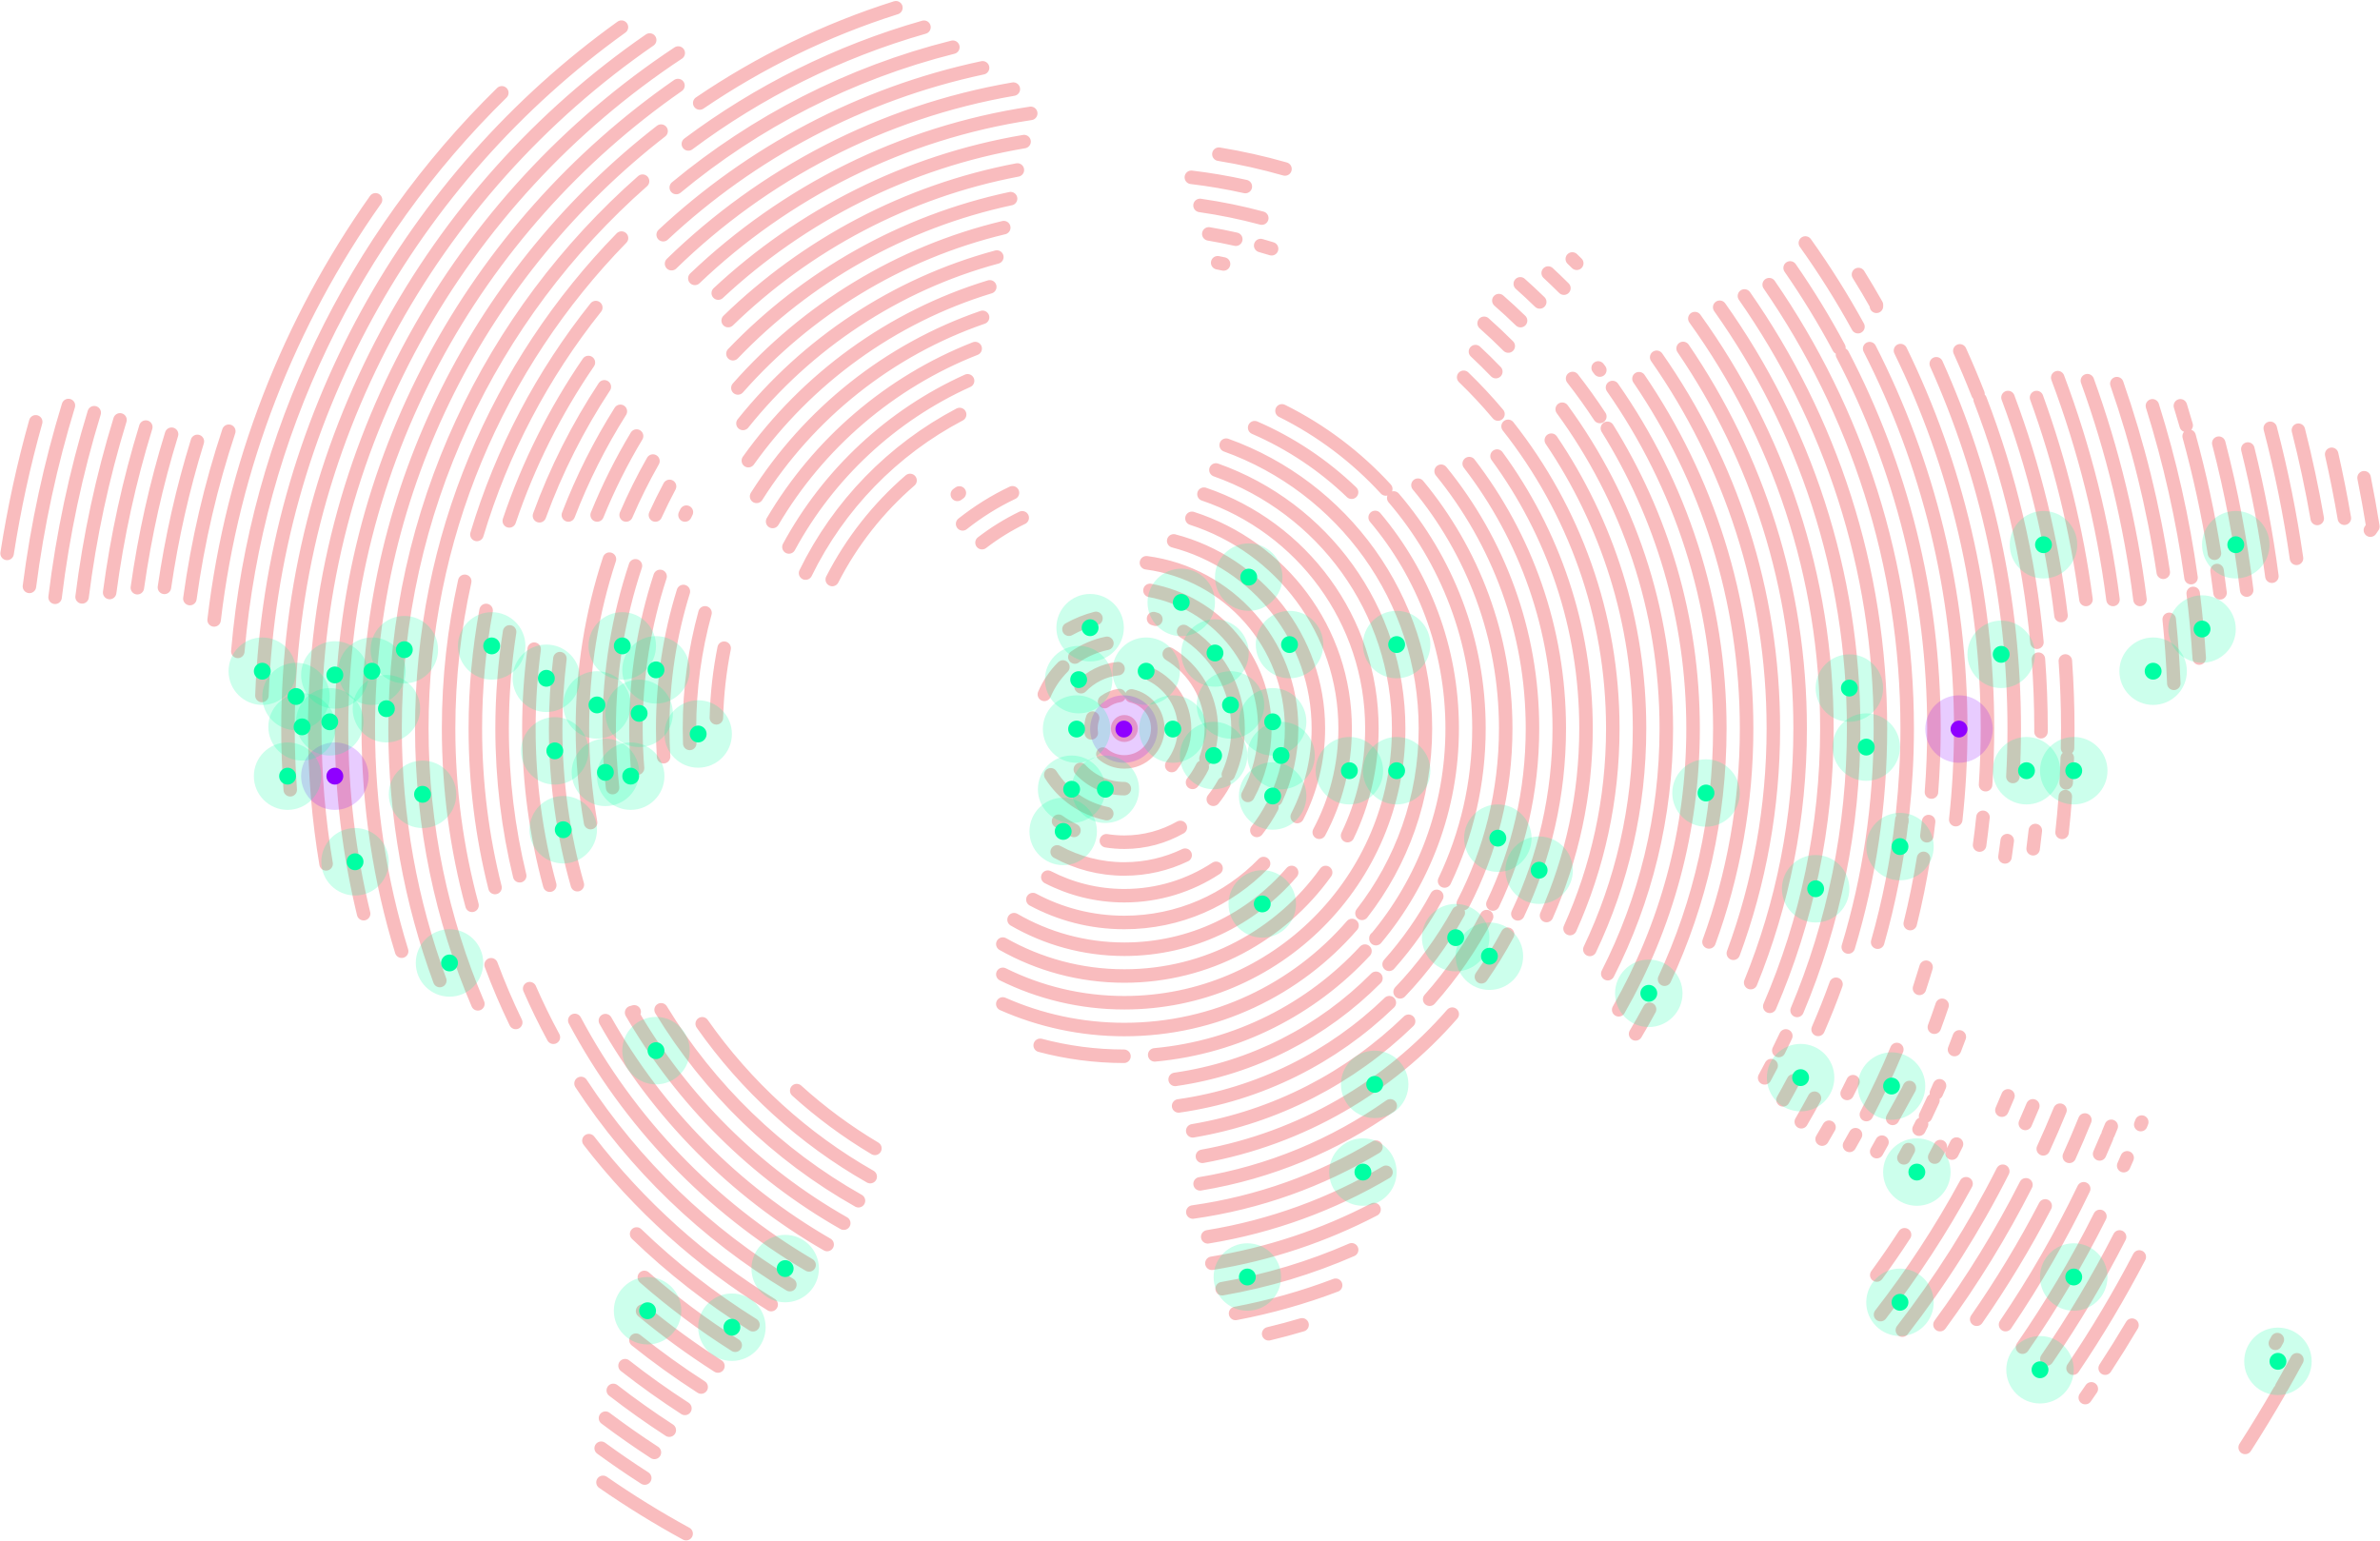 <svg width="1411" height="914" viewBox="0 0 1411 914" fill="none" xmlns="http://www.w3.org/2000/svg">
<path d="M4.211 328.162C8.338 301.611 14.018 275.558 21.174 250.144M21.174 250.124C14.018 275.558 8.338 301.591 4.211 328.142M32.656 354.175C37.221 316.581 45.054 280.004 55.858 244.722M65.007 351.344C69.473 317.697 76.688 284.907 86.436 253.233M97.479 348.275C101.804 318.634 108.362 289.731 117.013 261.725M117.013 261.745C108.362 289.731 101.804 318.654 97.479 348.295M112.568 354.932C117.272 320.787 125.046 287.598 135.631 255.705M135.651 255.705C125.066 287.598 117.292 320.767 112.588 354.932M406.782 909.413C389.779 900.144 373.334 889.958 357.487 878.975M297.508 55.038C209.922 140.81 152.115 256.841 140.993 386.247M356.41 858.743C364.842 864.882 373.433 870.803 382.244 876.444M155.285 412.42C161.424 249.107 244.067 105.389 368.43 16.088M358.962 840.923C368.39 848.019 378.058 854.796 387.965 861.235M172.069 468.312C171.191 456.312 170.733 444.213 170.733 431.994C170.733 262.662 255.628 113.183 385.174 23.723C255.648 113.163 170.733 262.642 170.733 431.974C170.733 444.193 171.191 456.312 172.069 468.292M396.775 848.019C385.373 840.624 374.31 832.75 363.586 824.458M363.606 824.478C374.33 832.77 385.393 840.624 396.795 848.039M406.064 835.142C393.845 827.229 381.985 818.777 370.563 809.827M193.317 512.245C188.932 486.152 186.6 459.342 186.6 431.994C186.6 264.655 272.253 117.349 402.077 31.457M370.563 809.807C381.985 818.777 393.845 827.209 406.064 835.122M402.097 31.437C272.273 117.349 186.62 264.655 186.62 431.974C186.62 459.322 188.952 486.132 193.337 512.225M215.583 541.786C207.031 506.584 202.487 469.807 202.487 431.974C202.487 274.024 281.402 134.551 401.938 50.712M415.692 822.465C402.317 813.853 389.42 804.565 377.041 794.658M401.918 50.712C281.382 134.551 202.467 274.044 202.467 431.974C202.467 469.807 207.031 506.584 215.563 541.786M377.021 794.658C389.4 804.565 402.297 813.853 415.672 822.465M238.127 564.031C225.27 522.291 218.353 477.94 218.353 431.974C218.353 287.917 286.325 159.747 391.931 77.742M391.911 77.742C286.306 159.747 218.333 287.917 218.333 431.974C218.333 477.94 225.27 522.271 238.107 564.031M260.751 581.433C243.589 534.849 234.22 484.518 234.22 431.994C234.22 302.688 290.99 186.676 380.948 107.442M380.948 107.422C290.99 186.657 234.22 302.668 234.22 431.974C234.22 484.498 243.589 534.849 260.751 581.413M283.316 595.247C261.927 545.115 250.087 489.92 250.087 431.974C250.087 318.813 295.236 216.217 368.47 141.169M368.45 141.169C295.216 216.237 250.067 318.833 250.067 431.974C250.067 489.92 261.907 545.115 283.296 595.247M282.757 316.9C297.588 267.346 321.747 221.819 353.221 182.371M279.847 536.822C270.798 503.394 265.954 468.252 265.954 431.974M265.954 431.974C265.954 401.994 269.283 372.772 275.522 344.687C269.283 372.792 265.954 401.994 265.954 431.974ZM353.201 182.391C321.747 221.839 297.588 267.366 282.737 316.92M293.481 526.278C285.867 496.099 281.821 464.505 281.821 431.974C281.821 408.054 284.013 384.673 288.199 361.969M468.275 761.748C418.562 731.789 376.204 690.926 344.47 642.448M301.933 308.867C313.275 275.239 329.162 243.685 348.836 214.942M348.836 214.962C329.162 243.705 313.275 275.24 301.933 308.887M344.47 642.468C376.204 690.946 418.582 731.809 468.275 761.768M288.179 361.969C284.013 384.673 281.801 408.074 281.801 431.974C281.801 464.505 285.867 496.099 293.462 526.278M308.112 519.301C301.315 491.295 297.687 462.073 297.687 431.974C297.687 412.479 299.202 393.343 302.132 374.686M302.113 374.686C299.202 393.363 297.667 412.499 297.667 431.974C297.667 462.053 301.295 491.295 308.092 519.301M490.381 737.968C435.545 706.334 390.038 660.368 358.922 605.213M336.956 305.378C345.248 283.791 355.613 263.22 367.792 243.905M313.554 431.974C313.554 464.146 317.88 495.282 325.933 524.902C317.88 495.302 313.554 464.146 313.554 431.974ZM313.554 431.974C313.554 416.027 314.631 400.32 316.684 384.932M358.922 605.193C390.038 660.348 435.565 706.314 490.381 737.948M329.421 431.974C329.421 464.106 333.906 495.182 342.298 524.603C333.926 495.162 329.421 464.086 329.421 431.974ZM329.421 431.974C329.421 417.941 330.298 404.127 331.952 390.533C330.278 404.107 329.421 417.941 329.421 431.974ZM500.228 725.29C448.023 695.61 404.489 652.415 374.45 600.429M375.985 599.991C375.447 600.15 374.968 600.29 374.45 600.449C404.489 652.435 448.003 695.63 500.228 725.31M345.288 431.974C345.288 451.01 346.962 469.668 350.132 487.787C346.962 469.648 345.288 451.01 345.288 431.974ZM345.288 431.974C345.288 396.892 350.929 363.145 361.314 331.551M363.168 467.036C361.852 455.535 361.155 443.834 361.155 431.974M361.155 431.974C361.155 398.247 366.636 365.816 376.722 335.497C366.636 365.836 361.155 398.267 361.155 431.974ZM388.563 305.378C391.194 299.618 393.984 293.977 396.955 288.415M377.978 455.495C377.36 447.741 377.021 439.887 377.021 431.974C377.021 400.48 382.064 370.181 391.353 341.796M518.686 680.939C502.102 671.072 486.574 659.591 472.342 646.694M472.342 646.714C486.574 659.591 502.102 671.072 518.686 680.959M406.941 303.684C406.662 304.242 406.383 304.8 406.104 305.378M392.888 431.974C392.888 437.595 393.068 443.156 393.406 448.698C393.087 443.176 392.888 437.595 392.888 431.974ZM392.888 431.974C392.888 403.689 397.174 376.4 405.147 350.726M408.914 440.824C408.815 437.894 408.755 434.944 408.755 431.994M408.755 431.994C408.755 408.254 411.984 385.251 417.984 363.404C411.964 385.251 408.755 408.234 408.755 431.994ZM424.701 425.635C425.06 411.542 426.635 397.749 429.306 384.354M429.326 384.374C426.655 397.769 425.08 411.562 424.721 425.655M400.921 111.19C447.983 72.18 503.756 43.337 564.891 27.989M564.911 27.989C503.776 43.337 447.983 72.16 400.941 111.19M393.167 139.176C445.233 90.539 510.255 55.636 582.512 40.208M582.532 40.208C510.275 55.636 445.233 90.539 393.187 139.176M398.15 156.358C452.568 103.336 522.633 66.32 600.771 52.845M600.751 52.845C522.613 66.32 452.568 103.356 398.131 156.358M411.944 165.049C465.505 113.94 534.434 78.798 611.077 67.217M611.077 67.237C534.414 78.798 465.505 113.96 411.944 165.069M425.818 173.8C475.152 127.774 537.683 95.721 607.13 83.961M431.698 190.105C478.003 145.136 537.164 113.342 603.143 100.784M603.163 100.784C537.184 113.342 478.023 145.136 431.718 190.105M434.529 209.759C478.182 164.192 535.131 131.462 599.137 117.787M437.459 230.031C478.322 183.706 533.018 149.86 595.09 134.97M595.09 134.99C533.018 149.88 478.322 183.706 437.459 230.051M440.489 251.081C478.382 203.779 530.786 168.637 590.984 152.411M590.964 152.411C530.786 168.657 478.362 203.799 440.469 251.081M443.658 273.147C478.302 224.609 528.414 187.872 586.798 170.092M586.798 170.112C528.414 187.872 478.322 224.609 443.658 273.166M448.542 294.335C479.577 245.28 526.719 207.407 582.532 188.171M477.604 339.823C497.258 299.598 529.371 266.569 568.938 245.778M568.918 245.778C529.371 266.569 497.238 299.578 477.584 339.823M493.411 343.63C504.893 321.166 520.62 301.232 539.536 284.887M633.741 373.111C638.724 370.321 644.086 368.148 649.747 366.693M649.747 366.673C644.086 368.128 638.724 370.321 633.741 373.091M656.245 381.463C649.289 382.879 642.85 385.709 637.229 389.616M640.917 407.217C646.598 401.337 654.252 397.39 662.843 396.493M663.581 412.42C660.351 412.918 657.401 414.174 654.87 416.027M1401.55 283.293C1403.48 292.88 1405.21 302.528 1406.77 312.235M1405.31 314.368L1406.79 312.216C1405.23 302.508 1403.48 292.86 1401.57 283.273M1382.35 269.379C1385.18 281.897 1387.69 294.535 1389.87 307.272M1389.87 307.292C1387.69 294.555 1385.18 281.917 1382.35 269.399M1362.62 255.087C1366.98 272.289 1370.71 289.751 1373.8 307.432M1345.93 253.971C1352.51 279.146 1357.73 304.88 1361.5 331.072M1332.64 266.27C1338.76 290.907 1343.54 316.063 1346.91 341.677M1346.91 341.657C1343.54 316.043 1338.76 290.887 1332.64 266.25M1316.17 351.524C1315.63 347.099 1315.02 342.693 1314.4 338.288M1312.86 328.062C1309.1 304.481 1304.07 281.319 1297.85 258.655M1303.83 390.174C1303.02 377.297 1301.82 364.52 1300.25 351.863C1301.82 364.52 1303 377.297 1303.83 390.174ZM1303.83 390.174V390.234M1254.98 227.5C1267.46 263.399 1276.74 300.794 1282.51 339.345M1286.03 367.251C1287.33 379.789 1288.23 392.446 1288.76 405.204M1282.51 339.325C1276.76 300.774 1267.46 263.379 1254.98 227.48M1237.52 225.726C1252.47 267.067 1263.05 310.501 1268.71 355.47M1207.4 235.712C1221.25 273.904 1231.18 313.99 1236.7 355.451M1236.68 355.47C1231.16 313.99 1221.25 273.924 1207.38 235.732M1190.45 235.712C1205.82 276.734 1216.53 320.029 1221.89 364.979M1224.46 391.928C1225.4 405.164 1225.9 418.499 1225.9 431.974C1225.9 435.861 1225.84 439.728 1225.76 443.595M1208.49 390.852C1209.51 404.426 1210.03 418.14 1210.03 431.974C1210.03 432.612 1210.01 433.25 1210.01 433.888M1173.93 236.908C1191.39 282.276 1202.93 330.554 1207.62 380.845M1161.89 208.065C1165.7 216.477 1169.29 224.988 1172.67 233.619M1172.67 233.599C1169.29 224.968 1165.7 216.457 1161.89 208.045M1147.92 215.699C1177.62 281.698 1194.14 354.912 1194.14 431.974C1194.14 441.522 1193.88 451.01 1193.36 460.458M1193.38 460.458C1193.88 451.03 1194.16 441.542 1194.16 431.974C1194.16 354.912 1177.64 281.698 1147.94 215.699M1175.66 484.677L1175.6 484.637C1175.05 490.159 1174.37 495.64 1173.61 501.102M1126.71 207.885C1159.74 275.558 1178.27 351.603 1178.27 431.974C1178.27 443.176 1177.88 454.279 1177.16 465.302M1112.46 181.633V180.756C1109.03 174.677 1105.48 168.697 1101.81 162.777M1173.63 501.102C1174.37 495.64 1175.05 490.159 1175.62 484.637M1177.18 465.302C1177.9 454.279 1178.29 443.176 1178.29 431.974C1178.29 351.603 1159.74 275.558 1126.73 207.885M1108.43 206.749C1142.95 274.343 1162.43 350.886 1162.43 431.994C1162.43 450.253 1161.41 468.272 1159.48 486.033M1159.48 486.013C1161.41 468.252 1162.43 450.233 1162.43 431.974C1162.43 350.866 1142.95 274.323 1108.43 206.729M1101.51 193.713C1092.08 176.53 1081.66 159.946 1070.32 144.079M1092.32 210.218C1126.95 276.555 1146.54 351.962 1146.54 431.974C1146.54 444.651 1146.04 457.229 1145.07 469.668M1143.39 487.149C1143.07 489.96 1142.73 492.79 1142.36 495.581M1140.38 508.976C1138.27 522.052 1135.64 534.949 1132.49 547.666M1061.29 158.87C1071.79 174.039 1081.46 189.826 1090.19 206.171M1090.21 206.171C1081.48 189.806 1071.81 174.019 1061.31 158.87M1145.09 469.668C1146.04 457.229 1146.56 444.651 1146.56 431.974C1146.56 351.962 1126.97 276.555 1092.34 210.218M1048.87 168.796C1100.46 243.586 1130.69 334.242 1130.69 431.974M1130.69 431.974C1130.69 448.977 1129.76 465.741 1127.96 482.265C1129.74 465.741 1130.69 448.957 1130.69 431.974ZM1127.56 487.149V485.893C1124.67 510.81 1119.85 535.148 1113.19 558.689M1113.17 558.689C1119.85 535.128 1124.67 510.81 1127.54 485.893M1034.2 175.494C1084.99 248.17 1114.81 336.574 1114.81 431.974C1114.81 477.043 1108.13 520.537 1095.75 561.559M1095.77 561.559C1108.15 520.537 1114.83 477.023 1114.83 431.974C1114.83 336.574 1085.01 248.17 1034.22 175.494M1019.53 182.191C1069.54 252.735 1098.94 338.926 1098.94 431.974C1098.94 491.255 1087 547.726 1065.41 599.153M1065.43 599.153C1087.02 547.726 1098.96 491.235 1098.96 431.974C1098.96 338.926 1069.56 252.735 1019.55 182.191M1004.82 188.909C1054.07 257.32 1083.09 341.258 1083.09 431.974C1083.09 490.498 1070.99 546.191 1049.23 596.722M1049.21 596.722C1070.99 546.191 1083.07 490.498 1083.07 431.974C1083.07 341.238 1054.05 257.32 1004.8 188.909M997.86 206.63C1041.63 270.834 1067.23 348.414 1067.23 431.994C1067.23 485.295 1056.8 536.145 1037.91 582.669M1037.89 582.649C1056.78 536.125 1067.21 485.275 1067.21 431.974C1067.21 348.414 1041.61 270.834 997.84 206.61M1051.34 431.974C1051.34 350.108 1025.77 274.223 982.172 211.852C1025.75 274.223 1051.34 350.108 1051.34 431.974ZM1051.34 431.974C1051.34 478.837 1042.95 523.726 1027.62 565.267C1042.95 523.746 1051.34 478.837 1051.34 431.974ZM971.668 224.549C1011.93 283.651 1035.47 355.052 1035.47 431.974C1035.47 476.445 1027.6 519.062 1013.19 558.53M771.937 785.588C765.399 787.522 758.801 789.296 752.124 790.89M1013.21 558.53C1027.62 519.062 1035.49 476.425 1035.49 431.974C1035.49 355.072 1011.95 283.651 971.688 224.549M752.144 790.89C758.821 789.296 765.419 787.542 771.957 785.588M1019.61 431.974C1019.61 356.746 996.066 287.04 955.98 229.772C996.066 287.06 1019.61 356.766 1019.61 431.974ZM1019.61 431.974C1019.61 485.096 1007.85 535.467 986.837 580.655M977.966 598.436C975.315 603.379 972.545 608.263 969.674 613.067M947.489 218.171C947.808 218.589 948.146 219.008 948.465 219.447M952.97 253.971C985.142 305.638 1003.76 366.613 1003.76 431.974C1003.76 492.651 987.714 549.58 959.668 598.775M932.32 224.45C938 231.725 943.382 239.24 948.465 246.974M801.339 741.117C777.1 751.702 751.366 759.516 724.536 764.18M724.536 764.16C751.346 759.516 777.08 751.682 801.339 741.097M959.648 598.775C987.714 549.58 1003.74 492.651 1003.74 431.974C1003.74 366.633 985.122 305.638 952.95 253.971M948.465 246.954C943.382 239.22 938 231.705 932.32 224.43M926.18 242.649C964.97 295.751 987.893 361.191 987.893 431.974C987.893 484.299 975.375 533.713 953.19 577.366M953.17 577.366C975.355 533.713 987.873 484.299 987.873 431.974C987.873 361.171 964.95 295.751 926.16 242.649M821.71 695.112C789.757 713.988 754.057 727.204 716.005 733.403M972.006 431.974C972.006 368.626 952.711 309.804 919.702 261.007C952.711 309.784 972.006 368.626 972.006 431.974ZM972.006 431.974C972.006 478.857 961.422 523.288 942.545 562.995C961.422 523.288 972.006 478.877 972.006 431.974ZM894.068 252.795C932.957 302.089 956.16 364.321 956.16 431.974C956.16 474.252 947.09 514.398 930.805 550.616M815.73 680.202C783.16 699.816 746.443 713.171 707.174 718.693M824.222 655.724C791.272 678.986 752.941 695.132 711.48 701.969M887.53 270.456C920.679 315.724 940.273 371.576 940.273 431.994C940.273 471.462 931.901 508.976 916.871 542.882M711.48 701.989C752.941 695.152 791.272 678.986 824.222 655.744M916.871 542.862C931.901 508.956 940.273 471.462 940.273 431.974C940.273 371.557 920.679 315.724 887.53 270.436M871.045 274.901C904.513 318.395 924.426 372.852 924.426 431.974C924.426 471.282 915.615 508.537 899.888 541.865M893.789 553.945C889.084 562.676 883.902 571.107 878.261 579.2M899.868 541.885C915.596 508.537 924.406 471.302 924.406 431.994C924.406 372.872 904.493 318.415 871.025 274.921M835.105 605.592C800.721 638.98 756.469 662.222 707.135 670.554M908.539 431.974C908.539 374.148 888.247 321.046 854.381 279.425C888.227 321.046 908.539 374.128 908.539 431.974ZM908.539 431.974C908.539 469.229 900.108 504.531 885.058 536.065C900.108 504.531 908.539 469.249 908.539 431.974ZM707.115 670.534C756.449 662.202 800.701 638.96 835.086 605.572M864.567 541.208C855.098 558.33 843.477 574.117 830.062 588.15M823.684 594.549C790.276 626.841 746.961 648.907 698.743 655.784M840.647 287.698C873.138 326.846 892.672 377.138 892.672 431.994C892.672 469.408 883.583 504.69 867.497 535.786M867.497 535.766C883.583 504.69 892.672 469.389 892.672 431.974C892.672 377.118 873.138 326.846 840.647 287.678M826.275 295.272C857.769 332.029 876.806 379.769 876.806 431.974C876.806 464.345 869.49 495.003 856.414 522.411M851.79 531.5C843.956 546.051 834.448 559.566 823.544 571.805M815.73 580.117C784.336 611.731 742.935 633.418 696.69 640.056M696.69 640.036C742.935 633.399 784.316 611.731 815.73 580.097M815.272 306.834C843.756 340.64 860.939 384.314 860.939 431.994C860.939 479.415 843.956 522.849 815.73 556.596M743.831 253.592C765.26 262.881 784.694 275.917 801.299 291.884M666.351 626.322C649.189 626.302 632.545 624.05 616.678 619.844M616.678 619.864C632.525 624.07 649.169 626.322 666.351 626.342M815.73 556.317V556.576C843.936 522.849 860.939 479.395 860.939 431.974C860.939 384.294 843.756 340.64 815.272 306.814M801.558 548.782C768.828 586.576 720.49 610.475 666.59 610.475C640.936 610.475 616.558 605.054 594.532 595.306M845.072 431.974C845.072 354.574 795.817 288.694 726.948 263.957C795.817 288.714 845.072 354.574 845.072 431.974ZM845.072 431.974C845.072 473.295 831.019 511.328 807.458 541.586M594.512 595.306C616.558 605.054 640.937 610.475 666.571 610.475C720.49 610.475 768.808 586.576 801.538 548.782M720.868 278.668C783.977 301.013 829.205 361.211 829.205 431.974C829.205 521.793 756.389 594.589 666.59 594.589C640.697 594.589 616.239 588.509 594.532 577.745M785.93 517.348C759.3 554.503 715.786 578.742 666.59 578.742C640.398 578.742 615.821 571.845 594.532 559.805M813.338 431.974C813.338 367.45 771.658 312.674 713.772 293.02C771.658 312.674 813.338 367.43 813.338 431.974ZM813.338 431.974C813.338 454.738 808.156 476.285 798.907 495.501C808.156 476.285 813.338 454.718 813.338 431.974ZM706.656 307.372C759.34 324.295 797.472 373.689 797.472 431.994C797.472 454.239 791.91 475.169 782.123 493.508M765.758 517.348C741.758 545.214 706.238 562.875 666.59 562.875C642.77 562.875 620.445 556.477 601.19 545.354M782.123 493.488C791.91 475.149 797.472 454.219 797.472 431.974C797.472 373.669 759.34 324.295 706.656 307.352M601.19 545.334C620.425 556.457 642.75 562.855 666.59 562.855C706.257 562.855 741.758 545.194 765.758 517.328M749.114 512.045C728.204 533.593 698.962 546.988 666.571 546.988C646.956 546.988 628.518 542.065 612.352 533.414M781.605 431.974C781.605 378.573 745.187 333.664 695.832 320.727C745.187 333.664 781.605 378.553 781.605 431.974ZM781.605 431.974C781.605 450.771 777.06 468.511 769.067 484.179M612.372 533.434C628.518 542.085 646.976 547.008 666.59 547.008C698.982 547.008 728.224 533.593 749.134 512.065M765.738 431.974C765.738 381.643 728.244 340.122 679.667 333.703C728.244 340.122 765.738 381.663 765.738 431.974ZM765.738 431.974C765.738 447.004 762.369 461.236 756.389 474.013C762.369 461.256 765.738 447.004 765.738 431.974ZM720.948 514.876C705.341 525.142 686.663 531.122 666.59 531.122M666.59 531.122C650.225 531.122 634.817 527.135 621.203 520.118C634.797 527.135 650.225 531.122 666.59 531.122ZM745.147 492.411C748.496 488.086 751.486 483.481 754.077 478.618M702.61 507.082C691.706 512.325 679.487 515.255 666.571 515.255C652.139 515.255 638.584 511.587 626.744 505.129M681.76 350.089C720.51 357.225 749.871 391.151 749.871 431.974C749.871 446.346 746.243 459.86 739.825 471.641M739.825 471.661C746.223 459.86 749.871 446.346 749.871 431.994C749.871 391.191 720.51 357.245 681.76 350.108M626.764 505.149C638.584 511.607 652.159 515.275 666.59 515.275C679.507 515.275 691.726 512.344 702.63 507.102M701.693 374.427C721.068 386.267 733.984 407.616 733.984 431.974C733.984 441.681 731.911 450.891 728.224 459.223M636.691 492.411C633.501 490.837 630.452 489.003 627.561 486.95M699.779 490.657C689.972 496.219 678.67 499.408 666.59 499.408C662.963 499.408 659.415 499.109 655.946 498.571M728.244 459.223C731.931 450.891 734.004 441.681 734.004 431.974C734.004 407.616 721.068 386.267 701.713 374.427M655.926 498.551C659.395 499.109 662.943 499.388 666.571 499.388C678.63 499.388 689.952 496.199 699.759 490.637M627.581 486.95C630.472 489.003 633.501 490.837 636.711 492.411M719.314 473.953C721.666 471.003 723.759 467.874 725.593 464.565M685.268 367.211C684.809 367.072 684.351 366.952 683.892 366.812M718.138 431.974C718.138 413.237 708.131 396.852 693.181 387.822C708.131 396.832 718.138 413.237 718.138 431.974ZM718.138 431.974C718.138 438.253 717.001 444.293 714.948 449.854M712.796 454.817C711.181 458.066 709.228 461.136 706.995 463.947M682.657 400.141C694.278 406.021 702.271 418.041 702.271 431.974C702.271 440.266 699.42 447.881 694.676 453.94M666.59 467.654C656.265 467.654 646.996 463.249 640.478 456.233M670.876 412.639C679.766 414.592 686.404 422.506 686.404 431.974C686.404 442.917 677.534 451.788 666.59 451.788C661.727 451.788 657.282 450.033 653.853 447.143M647.774 425.795C647.136 427.748 646.777 429.821 646.777 431.994C646.777 432.871 646.857 433.748 646.976 434.585M653.833 447.143C657.282 450.053 661.727 451.788 666.571 451.788C677.514 451.788 686.384 442.917 686.384 431.974C686.384 422.506 679.726 414.592 670.856 412.639M666.59 428.027C668.763 428.027 670.537 429.801 670.537 431.974C670.537 434.147 668.763 435.921 666.59 435.921M666.59 428.027C664.398 428.027 662.644 429.801 662.644 431.974M666.59 428.027C664.418 428.027 662.644 429.801 662.644 431.974M666.59 435.921C664.418 435.921 662.644 434.147 662.644 431.974M666.59 435.921C664.398 435.921 662.644 434.147 662.644 431.974M932.16 153.548C933.037 154.385 933.914 155.262 934.791 156.119M934.771 156.119C933.894 155.262 933.037 154.405 932.14 153.548M917.848 161.9C920.997 164.85 924.127 167.82 927.177 170.869M901.304 168.298C905.23 171.786 909.077 175.374 912.845 179.042M888.606 178.245C893.011 182.092 897.297 186.059 901.483 190.125M879.875 191.7C884.779 196.065 889.563 200.55 894.187 205.194M874.733 208.483C878.859 212.33 882.905 216.297 886.812 220.364M867.736 223.712C874.892 230.629 881.689 237.905 888.088 245.519M567.562 293.159C567.961 292.88 568.36 292.581 568.758 292.302M600.253 292.203C589.668 297.226 579.782 303.445 570.692 310.641M582.193 321.783C589.589 316.102 597.562 311.139 606.034 307.033M722.623 91.436C735.958 93.609 749.034 96.539 761.811 100.206M761.811 100.186C749.034 96.519 735.958 93.609 722.623 91.416M706.297 105.13C717.141 106.426 727.805 108.259 738.31 110.592M738.31 110.612C727.825 108.279 717.141 106.445 706.297 105.15M711.44 121.814C723.898 123.608 736.117 126.12 748.057 129.329M747.399 145.594C749.572 146.212 751.725 146.85 753.878 147.508M721.905 155.8C723.061 156.039 724.237 156.278 725.393 156.518M1159.94 678.388C1159.04 680.182 1158.16 681.976 1157.25 683.75M1150.33 679.863C1149.25 681.976 1148.12 684.049 1147.02 686.142M1147 686.142C1148.12 684.049 1149.23 681.976 1150.31 679.863M1131.41 681.677C1130.53 683.311 1129.64 684.946 1128.74 686.56M1128.74 686.58C1129.64 684.946 1130.53 683.331 1131.41 681.697M1115.76 677.271C1114.73 679.145 1113.67 681.019 1112.63 682.893M1112.61 682.873C1113.67 680.999 1114.73 679.145 1115.74 677.251M1100.06 672.826C1098.88 674.939 1097.7 677.072 1096.49 679.165M1096.49 679.185C1097.7 677.092 1098.86 674.959 1100.06 672.846M1084.35 668.401C1083.01 670.773 1081.64 673.105 1080.26 675.458M1050.04 631.864C1048.77 634.296 1047.49 636.727 1046.18 639.139M1132.03 644.84L1131.99 645.159L1131.23 646.554M1132.03 644.84C1131.77 645.418 1131.49 645.996 1131.23 646.554M1132.03 644.84C1131.77 645.418 1131.49 645.976 1131.23 646.554M1131.23 646.554L1122.06 663.179M1124.55 622.316C1119.07 635.472 1113.05 648.348 1106.5 660.906M1106.5 660.886C1113.03 648.329 1119.07 635.452 1124.55 622.296M1225.6 449.396C1225.44 454.339 1225.22 459.282 1224.94 464.186M1224.96 464.206C1225.24 459.282 1225.46 454.359 1225.62 449.415M1206.66 492.491C1206.26 496.099 1205.84 499.707 1205.36 503.295M1205.36 503.275C1205.84 499.687 1206.26 496.079 1206.66 492.471M1190 498.451C1189.6 501.68 1189.12 504.889 1188.66 508.099M1188.68 508.119C1189.14 504.909 1189.6 501.7 1190.02 498.471M1151.4 596.104C1149.93 600.469 1148.4 604.794 1146.8 609.1M1145.98 652.455C1144.55 655.584 1143.09 658.694 1141.6 661.803M1139.23 666.547C1138.73 667.564 1138.23 668.581 1137.71 669.577M1149.87 643.824C1149.25 645.259 1148.63 646.694 1148 648.109M1261.1 686.54C1260.42 688.095 1259.74 689.65 1259.06 691.205M1269.73 665.351C1269.53 665.85 1269.35 666.348 1269.15 666.846M1269.17 666.846C1269.37 666.348 1269.55 665.85 1269.75 665.351M1259.04 691.205C1259.72 689.65 1260.42 688.095 1261.08 686.54M1249.85 672.288C1250.45 670.813 1251.07 669.338 1251.67 667.863M1236.04 664.135C1233.09 671.371 1230.02 678.567 1226.81 685.683M1226.81 685.663C1230.04 678.567 1233.09 671.371 1236.04 664.116M1205.18 655.744C1203.73 659.232 1202.23 662.7 1200.72 666.169M1200.72 666.149C1202.23 662.7 1203.73 659.232 1205.18 655.724M1263.97 785.768C1258.84 794.399 1253.54 802.91 1248.06 811.282M1268.29 745.323C1256.41 768.087 1243.32 790.113 1229.02 811.282M1199.05 798.824C1216.07 774.167 1231.42 748.273 1244.95 721.284M1235.34 704.899C1221.85 732.965 1206.34 759.874 1189 785.449M1189 785.469C1206.34 759.894 1221.85 732.985 1235.34 704.919M1171.9 782.279C1186.81 760.831 1200.38 738.386 1212.5 715.065M1201.1 702.547C1186.35 731.629 1169.27 759.356 1150.15 785.469M1150.13 785.469C1169.25 759.356 1186.33 731.649 1201.08 702.547M1187.36 694.494C1170.5 727.882 1150.53 759.416 1127.82 788.718M1127.82 788.738C1150.53 759.416 1170.5 727.882 1187.36 694.514M1165.6 701.909C1150.79 729.217 1133.8 755.15 1114.87 779.529M1129.12 732.167C1123.84 740.28 1118.36 748.234 1112.67 756.047M1112.65 756.067C1118.34 748.253 1123.84 740.3 1129.1 732.187M1351.47 824.737C1344.94 836.099 1338.14 847.281 1331.06 858.284M1350.14 794.339C1349.74 795.076 1349.36 795.814 1348.96 796.532M1348.96 796.551C1349.36 795.814 1349.76 795.076 1350.14 794.359M1236.26 828.744C1237.46 827.009 1238.65 825.275 1239.85 823.541M17.447 347.716C22.171 310.92 29.985 275.08 40.569 240.456C29.985 275.08 22.191 310.92 17.447 347.716ZM48.662 353.936C53.167 317.896 60.762 282.834 71.147 248.968C60.762 282.814 53.167 317.896 48.662 353.936ZM81.432 348.494C85.838 317.318 92.655 286.9 101.724 257.479C92.655 286.9 85.838 317.298 81.432 348.494ZM126.94 367.61C137.803 275.558 171.65 190.524 222.639 118.485C171.67 190.544 137.823 275.558 126.94 367.61ZM425.638 810.006C410.051 800.06 395.141 789.176 380.948 777.416C395.141 789.156 410.071 800.04 425.638 810.006ZM435.884 797.688C416.868 785.668 398.848 772.213 382.005 757.463C398.868 772.213 416.868 785.668 435.884 797.688ZM446.409 785.548C421.532 770.02 398.41 751.961 377.42 731.709C398.41 751.961 421.532 770.04 446.409 785.548ZM305.76 606.289C300.378 595.167 295.495 583.745 291.149 572.064C295.515 583.745 300.378 595.167 305.76 606.289ZM457.193 773.589C415.512 747.994 378.895 714.965 349.135 676.374C378.895 714.965 415.512 747.974 457.193 773.589ZM328.085 615.06C323.002 605.691 318.318 596.064 314.013 586.237C318.318 596.064 323.002 605.672 328.085 615.06ZM479.677 750.067C421.054 715.543 372.796 665.272 340.763 605.074C372.815 665.272 421.054 715.543 479.677 750.067ZM319.813 305.837C329.68 278.708 342.657 253.094 358.284 229.373C342.657 253.094 329.68 278.728 319.813 305.837ZM354.018 305.378C360.616 289.113 368.45 273.465 377.4 258.555C368.45 273.446 360.616 289.093 354.018 305.378ZM371.201 305.378C375.925 294.395 381.227 283.711 387.108 273.386C381.247 283.711 375.925 294.375 371.201 305.378ZM508.959 711.995C460.92 684.906 420.555 645.817 391.931 598.775C420.555 645.817 460.94 684.886 508.959 711.995ZM515.916 697.703C476.368 675.218 442.322 644.182 416.31 607.067C442.322 644.162 476.348 675.218 515.916 697.703ZM414.835 61.078C450.296 36.959 489.385 17.803 531.145 4.587C489.405 17.803 450.296 36.959 414.835 61.078ZM408.097 85.356C449.558 54.4 496.74 30.7 547.789 16.128C496.74 30.68 449.538 54.38 408.097 85.356ZM458.05 309.226C485.338 262.961 527.597 226.563 578.147 206.689C527.577 226.543 485.338 262.961 458.05 309.226ZM467.717 324.335C491.218 281 528.494 246.197 573.642 225.805C528.474 246.197 491.218 281 467.717 324.335ZM619.15 411.742C621.761 405.622 625.508 400.121 630.153 395.496C625.528 400.121 621.761 405.622 619.15 411.742ZM1315.41 262.781C1322.79 291.146 1328.33 320.229 1331.96 349.909C1328.33 320.229 1322.79 291.126 1315.41 262.781ZM1292.65 240.636C1293.83 244.483 1295 248.35 1296.1 252.237C1294.98 248.35 1293.83 244.503 1292.65 240.636ZM1276.07 240.636C1286.39 273.525 1294.09 307.591 1298.97 342.534C1294.07 307.591 1286.37 273.525 1276.07 240.636ZM1219.94 223.932C1235.66 265.731 1246.81 309.764 1252.71 355.47C1246.81 309.784 1235.66 265.751 1219.94 223.932ZM1088.5 583.625C1085.25 592.695 1081.68 601.625 1077.87 610.396C1081.68 601.605 1085.23 592.695 1088.5 583.625ZM1058.74 614.263C1057.38 617.173 1056 620.063 1054.57 622.934C1055.98 620.063 1057.38 617.173 1058.74 614.263ZM791.85 762.107C772.794 769.343 752.961 774.964 732.509 778.831C752.981 774.964 772.814 769.343 791.85 762.107ZM814.614 717.198C784.974 732.606 752.622 743.529 718.477 749.091C752.622 743.549 784.974 732.626 814.614 717.198ZM860.979 601.346C823.345 644.501 771.559 675.019 712.855 685.663C771.559 675.019 823.325 644.521 860.979 601.346ZM881.35 543.5C872.121 561.24 860.74 577.705 847.584 592.536C860.74 577.705 872.121 561.26 881.35 543.5ZM760.037 243.626C783.339 255.207 804.169 270.974 821.571 289.95C804.169 270.974 783.319 255.207 760.037 243.626ZM809.232 563.971C777.558 598.197 733.705 620.98 684.57 625.505C733.705 621 777.539 598.197 809.232 563.971ZM656.165 482.465C642.212 479.594 630.312 471.083 622.957 459.422C630.312 471.083 642.212 479.614 656.165 482.465ZM666.59 435.961C668.783 435.961 670.577 434.167 670.577 431.974C670.577 429.781 668.783 427.987 666.59 427.987C664.398 427.987 662.604 429.781 662.604 431.974C662.604 434.187 664.378 435.961 666.59 435.961ZM716.643 138.697C722.025 139.614 727.367 140.651 732.649 141.847C727.367 140.651 722.025 139.594 716.643 138.697ZM1075.72 651.199C1073.19 655.903 1070.58 660.567 1067.9 665.172C1070.6 660.567 1073.21 655.903 1075.72 651.199ZM1063.22 640.913C1061.23 644.701 1059.17 648.468 1057.06 652.196C1059.17 648.468 1061.21 644.721 1063.22 640.913ZM1098.56 641.392C1097.43 643.744 1096.27 646.076 1095.09 648.388C1096.27 646.056 1097.43 643.744 1098.56 641.392ZM1224.44 472.359C1223.94 479.475 1223.28 486.551 1222.51 493.587C1223.28 486.551 1223.92 479.475 1224.44 472.359ZM1161.61 614.821C1160.67 617.352 1159.72 619.844 1158.74 622.356C1159.72 619.844 1160.67 617.332 1161.61 614.821ZM1141.9 573.519C1140.64 577.725 1139.35 581.911 1137.97 586.077C1139.33 581.911 1140.64 577.725 1141.9 573.519ZM1248.98 674.441C1247.6 677.73 1246.21 680.979 1244.77 684.248C1246.19 680.999 1247.6 677.73 1248.98 674.441ZM1221.29 658.295C1218.14 666.029 1214.83 673.683 1211.36 681.238C1214.83 673.663 1218.12 666.009 1221.29 658.295ZM1190.45 649.804C1189.28 652.654 1188.06 655.485 1186.83 658.295C1188.06 655.465 1189.28 652.654 1190.45 649.804ZM1256.61 733.463C1243.76 758.559 1229.32 782.718 1213.5 805.84C1229.32 782.718 1243.78 758.579 1256.61 733.463ZM1361.74 806.299C1358.79 811.78 1355.76 817.222 1352.67 822.624C1355.76 817.222 1358.77 811.78 1361.74 806.299Z" stroke="#F9BCBE" stroke-width="8" stroke-miterlimit="10" stroke-linecap="round" stroke-linejoin="round"/>
<circle opacity="0.2" cx="1211.5" cy="323" r="20" fill="#00FFA3"/>
<circle cx="1211.5" cy="323" r="5" fill="#00FFA3"/>
<circle opacity="0.2" cx="679.5" cy="398" r="20" fill="#00FFA3"/>
<circle cx="679.5" cy="398" r="5" fill="#00FFA3"/>
<circle opacity="0.2" cx="639.5" cy="403" r="20" fill="#00FFA3"/>
<circle cx="639.5" cy="403" r="5" fill="#00FFA3"/>
<circle opacity="0.2" cx="1276.5" cy="398" r="20" fill="#00FFA3"/>
<circle cx="1276.5" cy="398" r="5" fill="#00FFA3"/>
<circle opacity="0.2" cx="1305.5" cy="373" r="20" fill="#00FFA3"/>
<circle cx="1305.5" cy="373" r="5" fill="#00FFA3"/>
<circle opacity="0.2" cx="977.5" cy="589" r="20" fill="#00FFA3"/>
<circle cx="977.5" cy="589" r="5" fill="#00FFA3"/>
<circle opacity="0.2" cx="1067.5" cy="639" r="20" fill="#00FFA3"/>
<circle cx="1067.5" cy="639" r="5" fill="#00FFA3"/>
<circle opacity="0.2" cx="1136.42" cy="695" r="20" fill="#00FFA3"/>
<circle cx="1136.42" cy="695" r="5" fill="#00FFA3"/>
<circle opacity="0.2" cx="1121.42" cy="644" r="20" fill="#00FFA3"/>
<circle cx="1121.42" cy="644" r="5" fill="#00FFA3"/>
<circle opacity="0.2" cx="1126.42" cy="772.226" r="20" fill="#00FFA3"/>
<circle cx="1126.42" cy="772.226" r="5" fill="#00FFA3"/>
<circle opacity="0.2" cx="1209.44" cy="812.226" r="20" fill="#00FFA3"/>
<circle cx="1209.44" cy="812.226" r="5" fill="#00FFA3"/>
<circle opacity="0.2" cx="1350.5" cy="807.226" r="20" fill="#00FFA3"/>
<circle cx="1350.5" cy="807.226" r="5" fill="#00FFA3"/>
<circle opacity="0.2" cx="1229.44" cy="757.226" r="20" fill="#00FFA3"/>
<circle cx="1229.44" cy="757.226" r="5" fill="#00FFA3"/>
<circle opacity="0.2" cx="739.499" cy="757.226" r="20" fill="#00FFA3"/>
<circle cx="739.499" cy="757.226" r="5" fill="#00FFA3"/>
<circle opacity="0.2" cx="808.008" cy="695" r="20" fill="#00FFA3"/>
<circle cx="808.008" cy="695" r="5" fill="#00FFA3"/>
<circle opacity="0.2" cx="465.5" cy="752.226" r="20" fill="#00FFA3"/>
<circle cx="465.5" cy="752.226" r="5" fill="#00FFA3"/>
<circle opacity="0.2" cx="198.518" cy="460.231" r="20" fill="#8F00FF"/>
<circle cx="198.518" cy="460.231" r="5" fill="#8F00FF"/>
<circle opacity="0.2" cx="170.497" cy="460.231" r="20" fill="#00FFA3"/>
<circle cx="170.497" cy="460.231" r="5" fill="#00FFA3"/>
<circle opacity="0.2" cx="666.284" cy="432.304" r="20" fill="#8F00FF"/>
<circle cx="666.284" cy="432.304" r="5" fill="#8F00FF"/>
<circle opacity="0.2" cx="1161.42" cy="432.304" r="20" fill="#8F00FF"/>
<circle cx="1161.42" cy="432.304" r="5" fill="#8F00FF"/>
<circle opacity="0.2" cx="638.263" cy="432.304" r="20" fill="#00FFA3"/>
<circle cx="638.263" cy="432.304" r="5" fill="#00FFA3"/>
<circle opacity="0.2" cx="695.322" cy="432.304" r="20" fill="#00FFA3"/>
<circle cx="695.322" cy="432.304" r="5" fill="#00FFA3"/>
<circle opacity="0.2" cx="373.917" cy="460.231" r="20" fill="#00FFA3"/>
<circle cx="373.917" cy="460.231" r="5" fill="#00FFA3"/>
<circle opacity="0.2" cx="413.917" cy="435.231" r="20" fill="#00FFA3"/>
<circle cx="413.917" cy="435.231" r="5" fill="#00FFA3"/>
<circle opacity="0.2" cx="388.917" cy="397.208" r="20" fill="#00FFA3"/>
<circle cx="388.917" cy="397.208" r="5" fill="#00FFA3"/>
<circle opacity="0.2" cx="353.917" cy="418" r="20" fill="#00FFA3"/>
<circle cx="353.917" cy="418" r="5" fill="#00FFA3"/>
<circle opacity="0.2" cx="378.917" cy="423" r="20" fill="#00FFA3"/>
<circle cx="378.917" cy="423" r="5" fill="#00FFA3"/>
<circle opacity="0.2" cx="368.917" cy="383" r="20" fill="#00FFA3"/>
<circle cx="368.917" cy="383" r="5" fill="#00FFA3"/>
<circle opacity="0.2" cx="323.917" cy="402.208" r="20" fill="#00FFA3"/>
<circle cx="323.917" cy="402.208" r="5" fill="#00FFA3"/>
<circle opacity="0.2" cx="291.5" cy="383" r="20" fill="#00FFA3"/>
<circle cx="291.5" cy="383" r="5" fill="#00FFA3"/>
<circle opacity="0.2" cx="358.917" cy="458" r="20" fill="#00FFA3"/>
<circle cx="358.917" cy="458" r="5" fill="#00FFA3"/>
<circle opacity="0.2" cx="328.917" cy="445.231" r="20" fill="#00FFA3"/>
<circle cx="328.917" cy="445.231" r="5" fill="#00FFA3"/>
<circle opacity="0.2" cx="333.917" cy="492" r="20" fill="#00FFA3"/>
<circle cx="333.917" cy="492" r="5" fill="#00FFA3"/>
<circle opacity="0.2" cx="388.917" cy="623" r="20" fill="#00FFA3"/>
<circle cx="388.917" cy="623" r="5" fill="#00FFA3"/>
<circle opacity="0.2" cx="383.917" cy="777.226" r="20" fill="#00FFA3"/>
<circle cx="383.917" cy="777.226" r="5" fill="#00FFA3"/>
<circle opacity="0.2" cx="433.917" cy="787" r="20" fill="#00FFA3"/>
<circle cx="433.917" cy="787" r="5" fill="#00FFA3"/>
<circle opacity="0.2" cx="266.5" cy="571" r="20" fill="#00FFA3"/>
<circle cx="266.5" cy="571" r="5" fill="#00FFA3"/>
<circle opacity="0.2" cx="210.497" cy="511" r="20" fill="#00FFA3"/>
<circle cx="210.497" cy="511" r="5" fill="#00FFA3"/>
<circle opacity="0.2" cx="250.497" cy="471" r="20" fill="#00FFA3"/>
<circle cx="250.497" cy="471" r="5" fill="#00FFA3"/>
<circle opacity="0.2" cx="229.083" cy="420.231" r="20" fill="#00FFA3"/>
<circle cx="229.083" cy="420.231" r="5" fill="#00FFA3"/>
<circle opacity="0.2" cx="175.497" cy="413" r="20" fill="#00FFA3"/>
<circle cx="175.497" cy="413" r="5" fill="#00FFA3"/>
<circle opacity="0.2" cx="179.083" cy="431" r="20" fill="#00FFA3"/>
<circle cx="179.083" cy="431" r="5" fill="#00FFA3"/>
<circle opacity="0.2" cx="195.497" cy="428" r="20" fill="#00FFA3"/>
<circle cx="195.497" cy="428" r="5" fill="#00FFA3"/>
<circle opacity="0.2" cx="155.497" cy="398" r="20" fill="#00FFA3"/>
<circle cx="155.497" cy="398" r="5" fill="#00FFA3"/>
<circle opacity="0.2" cx="198.518" cy="400.231" r="20" fill="#00FFA3"/>
<circle cx="198.518" cy="400.231" r="5" fill="#00FFA3"/>
<circle opacity="0.2" cx="239.707" cy="385.231" r="20" fill="#00FFA3"/>
<circle cx="239.707" cy="385.231" r="5" fill="#00FFA3"/>
<circle opacity="0.2" cx="220.497" cy="398" r="20" fill="#00FFA3"/>
<circle cx="220.497" cy="398" r="5" fill="#00FFA3"/>
<circle opacity="0.2" cx="1229.44" cy="457" r="20" fill="#00FFA3"/>
<circle cx="1229.44" cy="457" r="5" fill="#00FFA3"/>
<circle opacity="0.2" cx="1201.42" cy="457" r="20" fill="#00FFA3"/>
<circle cx="1201.42" cy="457" r="5" fill="#00FFA3"/>
<circle opacity="0.2" cx="1106.42" cy="443" r="20" fill="#00FFA3"/>
<circle cx="1106.42" cy="443" r="5" fill="#00FFA3"/>
<circle opacity="0.2" cx="1096.42" cy="408" r="20" fill="#00FFA3"/>
<circle cx="1096.42" cy="408" r="5" fill="#00FFA3"/>
<circle opacity="0.2" cx="1186.42" cy="388" r="20" fill="#00FFA3"/>
<circle cx="1186.42" cy="388" r="5" fill="#00FFA3"/>
<circle opacity="0.2" cx="1011.42" cy="470.231" r="20" fill="#00FFA3"/>
<circle cx="1011.42" cy="470.231" r="5" fill="#00FFA3"/>
<circle opacity="0.2" cx="1126.42" cy="502" r="20" fill="#00FFA3"/>
<circle cx="1126.42" cy="502" r="5" fill="#00FFA3"/>
<circle opacity="0.2" cx="1076.42" cy="527" r="20" fill="#00FFA3"/>
<circle cx="1076.42" cy="527" r="5" fill="#00FFA3"/>
<circle opacity="0.2" cx="828.008" cy="457" r="20" fill="#00FFA3"/>
<circle cx="828.008" cy="457" r="5" fill="#00FFA3"/>
<circle opacity="0.2" cx="799.988" cy="457" r="20" fill="#00FFA3"/>
<circle cx="799.988" cy="457" r="5" fill="#00FFA3"/>
<circle opacity="0.2" cx="700.321" cy="357.208" r="20" fill="#00FFA3"/>
<circle cx="700.321" cy="357.208" r="5" fill="#00FFA3"/>
<circle opacity="0.2" cx="748.342" cy="536" r="20" fill="#00FFA3"/>
<circle cx="748.342" cy="536" r="5" fill="#00FFA3"/>
<circle opacity="0.2" cx="814.988" cy="643" r="20" fill="#00FFA3"/>
<circle cx="814.988" cy="643" r="5" fill="#00FFA3"/>
<circle opacity="0.2" cx="883.008" cy="567" r="20" fill="#00FFA3"/>
<circle cx="883.008" cy="567" r="5" fill="#00FFA3"/>
<circle opacity="0.2" cx="863.008" cy="556" r="20" fill="#00FFA3"/>
<circle cx="863.008" cy="556" r="5" fill="#00FFA3"/>
<circle opacity="0.2" cx="912.499" cy="516" r="20" fill="#00FFA3"/>
<circle cx="912.499" cy="516" r="5" fill="#00FFA3"/>
<circle opacity="0.2" cx="888.008" cy="497" r="20" fill="#00FFA3"/>
<circle cx="888.008" cy="497" r="5" fill="#00FFA3"/>
<circle opacity="0.2" cx="759.499" cy="448" r="20" fill="#00FFA3"/>
<circle cx="759.499" cy="448" r="5" fill="#00FFA3"/>
<circle opacity="0.2" cx="754.499" cy="472" r="20" fill="#00FFA3"/>
<circle cx="754.499" cy="472" r="5" fill="#00FFA3"/>
<circle opacity="0.2" cx="719.499" cy="448" r="20" fill="#00FFA3"/>
<circle cx="719.499" cy="448" r="5" fill="#00FFA3"/>
<circle opacity="0.2" cx="729.499" cy="418" r="20" fill="#00FFA3"/>
<circle cx="729.499" cy="418" r="5" fill="#00FFA3"/>
<circle opacity="0.2" cx="764.499" cy="382.208" r="20" fill="#00FFA3"/>
<circle cx="764.499" cy="382.208" r="5" fill="#00FFA3"/>
<circle opacity="0.2" cx="740.321" cy="342.208" r="20" fill="#00FFA3"/>
<circle cx="740.321" cy="342.208" r="5" fill="#00FFA3"/>
<circle opacity="0.2" cx="655.321" cy="468" r="20" fill="#00FFA3"/>
<circle cx="655.321" cy="468" r="5" fill="#00FFA3"/>
<circle opacity="0.2" cx="635.321" cy="468" r="20" fill="#00FFA3"/>
<circle cx="635.321" cy="468" r="5" fill="#00FFA3"/>
<circle opacity="0.2" cx="630.322" cy="493" r="20" fill="#00FFA3"/>
<circle cx="630.322" cy="493" r="5" fill="#00FFA3"/>
<circle opacity="0.2" cx="754.499" cy="428" r="20" fill="#00FFA3"/>
<circle cx="754.499" cy="428" r="5" fill="#00FFA3"/>
<circle opacity="0.2" cx="646.283" cy="372.208" r="20" fill="#00FFA3"/>
<circle cx="646.283" cy="372.208" r="5" fill="#00FFA3"/>
<circle opacity="0.2" cx="828.008" cy="382.208" r="20" fill="#00FFA3"/>
<circle cx="828.008" cy="382.208" r="5" fill="#00FFA3"/>
<circle opacity="0.2" cx="720.321" cy="387.208" r="20" fill="#00FFA3"/>
<circle cx="720.321" cy="387.208" r="5" fill="#00FFA3"/>
<circle opacity="0.2" cx="1325.5" cy="323" r="20" fill="#00FFA3"/>
<circle cx="1325.5" cy="323" r="5" fill="#00FFA3"/>
</svg>

